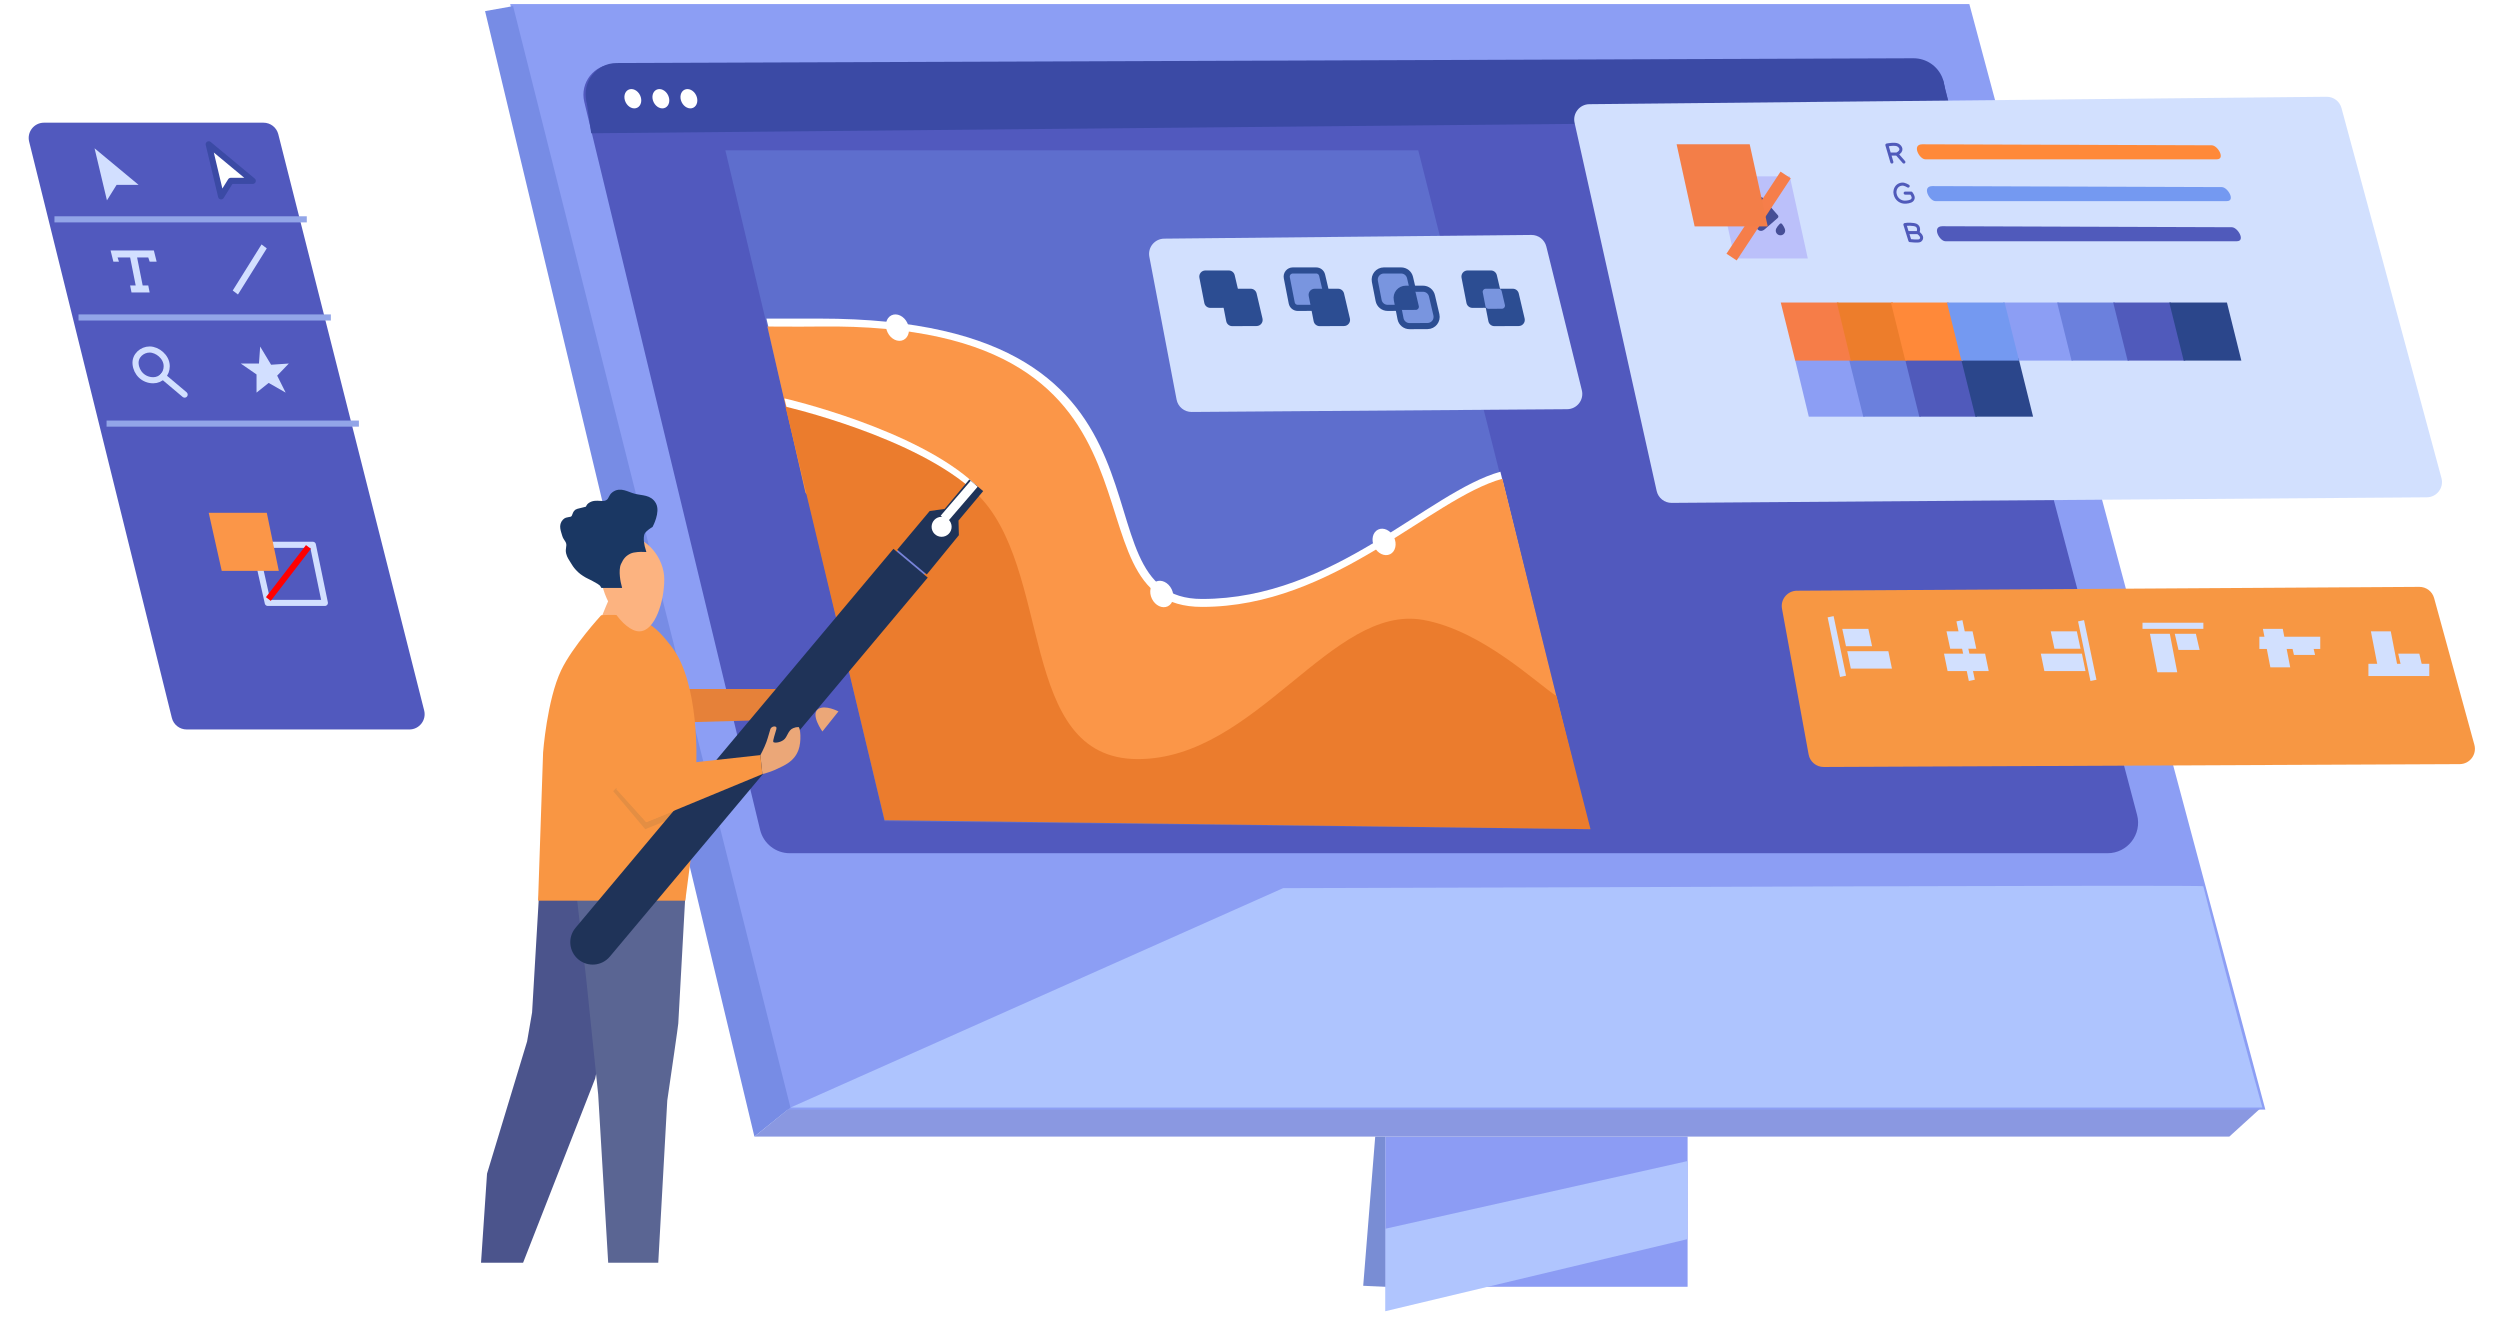 <svg xmlns="http://www.w3.org/2000/svg" fill="none" viewBox="0 0 409 219" height="219" width="409">
<rect fill="#8C9CF4" height="24.572" width="49.472" y="185.946" x="226.621"></rect>
<g filter="url(#filter0_d_1045_1072)">
<path fill="#B0C5FE" d="M226.624 197.026L276.093 185.946L276.056 198.724L226.623 210.518L226.624 197.026Z"></path>
</g>
<path fill="#798DD4" d="M223.02 210.355L226.623 210.518V185.946H224.985L223.02 210.355Z"></path>
<path fill="#8A98E1" d="M129.483 181.032H370.126L364.72 185.947H123.422L129.483 181.032Z"></path>
<path stroke="#8C9EF4" fill="#8C9EF4" d="M369.961 181.032H129.154L84.106 1.164H321.8L369.961 181.032Z"></path>
<path fill="#778CE5" d="M129.318 181.196L123.421 185.946L79.356 1.819L83.942 1L129.318 181.196Z"></path>
<path fill="#AEC4FE" d="M209.915 145.302L129.316 181.196L370.125 181.196C366.794 169.401 360.46 145.255 360.46 144.993C360.46 144.731 259.987 145.192 209.915 145.302Z"></path>
<path fill="#5159BE" d="M344.791 139.587H129.213C126.904 139.587 124.895 138.006 124.353 135.761L95.589 16.675C94.829 13.53 97.213 10.502 100.449 10.502H313.288C315.557 10.502 317.541 12.029 318.122 14.223L349.625 133.308C350.464 136.48 348.072 139.587 344.791 139.587Z"></path>
<g filter="url(#filter1_d_1045_1072)">
<path fill="#5159BE" d="M66.969 115.342H30.541C29.391 115.342 28.39 114.559 28.114 113.443L4.768 19.172C4.378 17.595 5.571 16.071 7.195 16.071H43.104C44.249 16.071 45.247 16.848 45.528 17.957L69.393 112.229C69.793 113.808 68.599 115.342 66.969 115.342Z"></path>
</g>
<path fill="#3B4AA5" d="M313.036 9.532L100.874 10.313C97.587 10.325 95.175 13.408 95.955 16.601C96.512 18.884 98.561 20.488 100.911 20.479L313.073 19.703C316.645 19.69 319.091 16.095 317.792 12.768C317.027 10.81 315.138 9.525 313.036 9.532Z"></path>
<path fill="#3B4AA5" d="M95.914 16.235L96.72 21.805L319.508 19.675L317.845 12.959L95.914 16.235Z"></path>
<ellipse fill="white" transform="rotate(-116.065 103.532 16.152)" ry="1.311" rx="1.638" cy="16.152" cx="103.532"></ellipse>
<ellipse fill="white" transform="rotate(-116.065 108.118 16.152)" ry="1.311" rx="1.638" cy="16.152" cx="108.118"></ellipse>
<ellipse fill="white" transform="rotate(-116.065 112.704 16.152)" ry="1.311" rx="1.638" cy="16.152" cx="112.704"></ellipse>
<path fill="#5E6ECD" d="M260.04 135.655L144.714 134.345L118.668 24.589H232.027L260.04 135.655Z"></path>
<path fill="white" d="M131.775 79.315L125.387 52.122L134.069 52.122C198.12 52.123 174.04 97.99 196.646 97.99C218.269 97.99 233.595 80.488 245.463 77.174L256.766 123.206L175.022 127.476L131.775 79.315Z"></path>
<path fill="#FB9648" d="M131.776 80.614L125.551 53.421C125.551 53.421 130.743 53.464 134.069 53.421C196.646 52.602 172.224 99.289 196.646 99.289C218.27 99.289 233.922 81.634 245.79 78.32L257.257 124.516L175.023 128.775L131.776 80.614Z"></path>
<path fill="white" d="M128.336 65.215L132.074 80.122L159.625 79.303C149.916 70.152 128.5 65.215 128.5 65.215H128.336Z" clip-rule="evenodd" fill-rule="evenodd"></path>
<path fill="#EB7C2D" d="M144.718 134.181L128.501 66.526L128.5 66.525C128.5 66.525 149.916 71.463 159.625 80.614C172.463 92.715 166.238 124.188 186.163 124.188C205.493 124.188 217.834 98.738 232.85 101.418C242.497 103.14 251.525 111.902 254.638 113.868L260.207 135.656L144.718 134.181Z"></path>
<path fill="#FCB380" d="M104.417 101.095H98.356C99.229 98.911 100.944 94.804 100.813 95.853C100.682 96.901 103.161 98.303 104.417 98.873V101.095Z"></path>
<path fill="#E68139" d="M107.527 118.291V112.721H134.72V114.578L124.728 117.827L107.527 118.291Z"></path>
<path fill="#4B548C" d="M85.576 206.587H78.695L79.678 192.007L86.231 170.384L87.05 165.633L88.197 146.139L103.431 147.286L97.37 176.445L85.576 206.587Z"></path>
<path fill="#5A6593" d="M107.691 206.587H99.5L97.862 179.066L95.896 160.064L94.422 147.286L112.114 146.631C111.732 153.456 110.967 167.173 110.967 167.435C110.967 167.697 109.766 175.954 109.165 180.049L107.691 206.587Z"></path>
<path fill="#F99643" d="M112.112 147.345H88.031L88.85 123.101C88.85 123.101 89.49 114.517 91.799 109.668C93.669 105.74 98.352 100.658 98.352 100.658C98.352 100.658 102.082 100.346 104.249 101.15C106.891 102.13 108.075 103.523 109.819 105.737C114.499 111.676 113.914 124.843 113.914 124.843L124.398 123.592L124.726 126.541L114.242 131.06L112.112 147.345Z"></path>
<path fill="#E48E43" d="M100.316 129.43L100.808 128.939L105.722 134.509L114.241 131.069L114.077 132.215L105.558 135.655L100.316 129.43Z"></path>
<g filter="url(#filter2_d_1045_1072)">
<path fill="#FCB380" d="M108.676 90.77C108.676 94.299 107.204 99.289 104.58 99.289C101.957 99.289 98.356 93.807 98.356 90.279C98.356 86.751 100.482 83.89 103.106 83.89C105.73 83.89 108.676 87.242 108.676 90.77Z"></path>
</g>
<path stroke="#1A3763" fill="#1A3763" d="M101.136 95.685H98.679C98.423 95.237 97.72 94.923 97.041 94.538C96.668 94.327 96.427 94.266 96.058 94.047C95.431 93.674 95.078 93.436 94.584 92.9C94.217 92.502 94.055 92.233 93.779 91.777L93.765 91.753C93.469 91.264 93.248 90.998 93.109 90.443C92.954 89.822 93.265 89.425 93.109 88.805C92.971 88.25 92.61 88.045 92.454 87.494C92.228 86.694 91.888 85.974 92.454 85.365C92.826 84.964 93.331 85.206 93.765 84.873C94.202 84.539 94.072 83.855 94.584 83.727L95.894 83.399C96.406 83.271 96.263 82.965 96.549 82.744C97.532 81.984 98.735 82.915 99.662 82.088C100.073 81.722 100.044 81.276 100.481 80.942C101.502 80.16 102.511 80.955 103.757 81.269C105.036 81.592 106.233 81.425 106.87 82.58C107.495 83.713 106.378 85.856 106.378 85.856C106.378 85.856 105.412 86.416 105.068 87.003C104.518 87.941 105.068 89.788 105.068 89.788C105.068 89.788 103.695 89.747 102.938 90.115C102.002 90.572 101.57 91.134 101.136 92.081C100.551 93.361 101.136 95.685 101.136 95.685Z"></path>
<path fill="#7884DA" d="M147.16 89.732L151.615 93.469L150.972 94.236L146.517 90.499L147.16 89.732Z"></path>
<path fill="#1F3358" d="M146.164 89.788L151.777 94.495L99.768 156.501C98.468 158.051 96.158 158.253 94.608 156.953V156.953C93.058 155.653 92.855 153.343 94.155 151.793L146.164 89.788Z"></path>
<path fill="#1F3358" d="M151.619 93.989L146.788 89.937L152.098 83.603L154.541 83.258L158.579 78.441L160.85 80.345L156.811 85.161L156.871 87.557L151.619 93.989Z"></path>
<circle fill="white" r="1.638" cy="86.184" cx="154.048"></circle>
<line stroke-width="1.5" stroke="white" y2="79.142" x2="159.377" y1="84.854" x1="154.463"></line>
<path fill="#EBA778" d="M125.381 121.404C125 122.454 124.398 123.533 124.398 123.533L124.726 126.646C124.726 126.646 125.956 126.327 126.692 125.99C128.51 125.16 129.906 124.58 130.623 122.714C131.151 121.341 130.951 118.946 130.623 118.946C130.296 118.946 130.11 118.996 129.804 119.11C128.869 119.462 128.869 120.583 128.166 121.076C127.529 121.523 126.692 121.567 126.528 121.404C126.364 121.24 126.856 119.929 127.019 119.274C127.183 118.619 126.2 118.783 126.037 119.274C125.873 119.765 125.678 120.586 125.381 121.404Z"></path>
<path fill="#F99643" d="M105.723 134.509L100.809 129.103L110.965 125.008L124.398 123.534L124.725 126.646L105.723 134.509Z"></path>
<g filter="url(#filter3_d_1045_1072)">
<path fill="#EBA778" d="M137.17 112.386L134.544 115.67C134.544 115.67 132.533 112.874 133.867 111.992C134.997 111.246 137.17 112.386 137.17 112.386Z"></path>
</g>
<ellipse fill="white" transform="rotate(-116.065 146.821 53.601)" ry="1.793" rx="2.242" cy="53.601" cx="146.821"></ellipse>
<ellipse fill="white" transform="rotate(-116.065 190.067 97.176)" ry="1.793" rx="2.242" cy="97.176" cx="190.067"></ellipse>
<ellipse fill="white" transform="rotate(-116.065 226.435 88.657)" ry="1.793" rx="2.242" cy="88.657" cx="226.435"></ellipse>
<g filter="url(#filter4_d_1045_1072)">
<path fill="#D2E0FE" d="M250.529 34.438L190.464 35.043C188.905 35.059 187.741 36.481 188.033 38.011L192.488 61.366C192.714 62.552 193.755 63.407 194.962 63.398L256.382 62.945C257.998 62.933 259.178 61.414 258.791 59.845L252.981 36.338C252.703 35.213 251.688 34.426 250.529 34.438Z"></path>
</g>
<g filter="url(#filter5_d_1045_1072)">
<path fill="#F79743" d="M395.797 92.012L293.979 92.641C292.425 92.65 291.256 94.061 291.535 95.59L295.89 119.429C296.108 120.621 297.149 121.485 298.361 121.48L402.407 121.01C404.052 121.002 405.242 119.435 404.807 117.848L398.223 93.85C397.924 92.759 396.928 92.005 395.797 92.012Z"></path>
</g>
<g filter="url(#filter6_d_1045_1072)">
<path fill="#D2E0FE" d="M380.63 11.831L260.016 13.046C258.427 13.062 257.255 14.539 257.601 16.09L271.029 76.316C271.285 77.466 272.309 78.281 273.487 78.272L397.027 77.361C398.665 77.349 399.849 75.791 399.422 74.209L383.068 13.679C382.771 12.579 381.769 11.819 380.63 11.831Z"></path>
</g>
<path fill="#2C4D92" d="M201.023 44.247H197.202C196.573 44.247 196.1 44.821 196.221 45.439L197.025 49.561C197.117 50.032 197.531 50.371 198.011 50.37L201.989 50.352C202.631 50.35 203.105 49.75 202.958 49.124L201.996 45.019C201.89 44.567 201.487 44.247 201.023 44.247Z"></path>
<path fill="#2C4D92" d="M204.609 47.235H200.788C200.159 47.235 199.686 47.809 199.807 48.426L200.611 52.549C200.703 53.02 201.117 53.359 201.597 53.357L205.575 53.34C206.217 53.338 206.691 52.738 206.544 52.112L205.582 48.007C205.476 47.555 205.073 47.235 204.609 47.235Z"></path>
<path stroke="#2C4D92" fill="#7995DF" d="M229.22 44.247H226.403C225.459 44.247 224.75 45.108 224.931 46.034L225.54 49.155C225.678 49.862 226.298 50.371 227.018 50.368L229.955 50.355C230.919 50.351 231.629 49.452 231.409 48.513L230.68 45.405C230.522 44.727 229.917 44.247 229.22 44.247Z"></path>
<path stroke="#2C4D92" fill="#7995DF" d="M232.806 47.235H229.989C229.045 47.235 228.336 48.096 228.517 49.022L229.126 52.143C229.264 52.85 229.884 53.359 230.604 53.355L233.541 53.343C234.505 53.339 235.214 52.44 234.995 51.501L234.266 48.393C234.107 47.715 233.503 47.235 232.806 47.235Z"></path>
<path fill="#2C4D92" d="M231.098 47.422H228.982C228.667 47.422 228.431 47.709 228.491 48.018L228.936 50.303C228.982 50.539 229.189 50.709 229.429 50.708L231.632 50.698C231.953 50.697 232.19 50.397 232.117 50.084L231.585 47.809C231.532 47.582 231.33 47.422 231.098 47.422Z"></path>
<path fill="#2C4D92" d="M243.909 44.247H240.089C239.46 44.247 238.987 44.821 239.107 45.438L239.912 49.56C240.004 50.032 240.418 50.371 240.898 50.369L244.875 50.352C245.518 50.349 245.991 49.75 245.845 49.124L244.883 45.019C244.777 44.566 244.374 44.247 243.909 44.247Z"></path>
<path fill="#2C4D92" d="M247.495 47.235H243.675C243.046 47.235 242.573 47.809 242.693 48.426L243.498 52.549C243.59 53.02 244.004 53.359 244.484 53.357L248.461 53.34C249.104 53.338 249.577 52.738 249.431 52.112L248.469 48.007C248.363 47.555 247.96 47.235 247.495 47.235Z"></path>
<path fill="#7995DF" d="M245.184 47.235H243.068C242.753 47.235 242.517 47.522 242.577 47.83L243.022 50.116C243.068 50.351 243.275 50.521 243.515 50.52L245.718 50.511C246.039 50.509 246.276 50.21 246.203 49.897L245.671 47.621C245.618 47.395 245.416 47.235 245.184 47.235Z"></path>
<path stroke="#2C4D92" fill="#7995DF" d="M215.323 44.247H211.503C210.874 44.247 210.401 44.821 210.522 45.439L211.326 49.561C211.418 50.032 211.832 50.371 212.312 50.37L216.29 50.352C216.932 50.35 217.406 49.75 217.259 49.124L216.297 45.019C216.191 44.567 215.788 44.247 215.323 44.247Z"></path>
<path fill="#2C4D92" d="M218.909 47.235H215.089C214.46 47.235 213.987 47.809 214.107 48.426L214.912 52.549C215.004 53.02 215.418 53.359 215.898 53.357L219.875 53.34C220.518 53.338 220.991 52.738 220.845 52.112L219.883 48.007C219.777 47.555 219.374 47.235 218.909 47.235Z"></path>
<path fill="#D2E0FE" d="M309.52 109.38L308.935 106.537H302.207L302.792 109.38H309.52Z"></path>
<line stroke="#D2E0FE" y2="110.648" x2="301.521" y1="100.898" x1="299.489"></line>
<path fill="#D2E0FE" d="M306.27 105.723L305.66 102.879H301.395L302.004 105.723H306.27Z"></path>
<path fill="#D2E0FE" d="M341.188 109.787L340.603 106.943H333.875L334.46 109.787H341.188Z"></path>
<line stroke="#D2E0FE" y2="111.309" x2="342.49" y1="101.559" x1="340.458"></line>
<path fill="#D2E0FE" d="M340.375 106.129L339.766 103.286H335.5L336.109 106.129H340.375Z"></path>
<path fill="#D2E0FE" d="M325.352 109.787L324.767 106.943H318.039L318.624 109.787H325.352Z"></path>
<line stroke="#D2E0FE" y2="111.309" x2="322.591" y1="101.559" x1="320.56"></line>
<path fill="#D2E0FE" d="M323.32 106.129L322.711 103.286H318.445L319.055 106.129H323.32Z"></path>
<path fill="#D2E0FE" d="M355.793 103.691L356.402 106.332H359.856L359.246 103.691H355.793Z"></path>
<path fill="#D2E0FE" d="M352.949 109.988L351.73 103.691H354.981L356.199 109.988H352.949Z"></path>
<line stroke="#D2E0FE" y2="102.379" x2="360.471" y1="102.379" x1="350.512"></line>
<path fill="#D2E0FE" d="M392.348 106.943L392.957 109.584H396.41L395.801 106.943H392.348Z"></path>
<path fill="#D2E0FE" d="M389.098 109.583L387.879 103.286H391.129L392.348 109.583H389.098Z"></path>
<line stroke-width="2" stroke="#D2E0FE" y2="109.598" x2="397.432" y1="109.598" x1="387.473"></line>
<path fill="#D2E0FE" d="M374.68 104.504L375.289 107.145H378.742L378.133 104.504H374.68Z"></path>
<path fill="#D2E0FE" d="M371.43 109.176L370.211 102.879H373.461L374.68 109.176H371.43Z"></path>
<line stroke-width="2" stroke="#D2E0FE" y2="105.168" x2="379.592" y1="105.168" x1="369.633"></line>
<path fill="#BBC0FA" d="M283.796 42.281L280.848 28.849H292.806L295.755 42.281H283.796Z"></path>
<path fill="#464E96" d="M290.866 35.223L288.63 32.654L288.365 32.35C288.277 32.249 288.12 32.238 288.019 32.326C287.917 32.415 287.906 32.572 287.995 32.673L288.259 32.977L286.292 34.69C286.068 34.884 285.942 35.089 285.921 35.301C285.899 35.526 285.995 35.759 286.201 36L287.421 37.402C287.829 37.867 288.267 37.897 288.732 37.492L290.836 35.661C290.905 35.6 290.941 35.514 290.94 35.428C290.942 35.356 290.915 35.279 290.866 35.223Z"></path>
<path fill="#464E96" d="M291.524 36.628C291.446 36.531 291.289 36.52 291.198 36.606C291.089 36.71 290.546 37.24 290.516 37.672C290.487 38.097 290.806 38.464 291.231 38.493C291.656 38.522 292.023 38.203 292.052 37.778C292.082 37.35 291.618 36.746 291.524 36.628Z"></path>
<line stroke-width="2" stroke="#F67E4A" y2="28.626" x2="292.132" y1="42.059" x1="283.286"></line>
<path fill="#F37E48" d="M277.242 37.039L274.293 23.606H286.251L289.2 37.039H277.242Z"></path>
<path fill="#8C9EF4" d="M329.989 58.99L327.695 49.489H336.869L339.162 58.99H329.989Z"></path>
<path fill="#6B80DD" d="M338.902 58.99L336.543 49.489H345.979L348.338 58.99H338.902Z"></path>
<path fill="#505ABB" d="M348.078 58.99L345.719 49.489H355.154L357.513 58.99H348.078Z"></path>
<path fill="#2B468B" d="M357.25 58.99L354.891 49.489H364.326L366.685 58.99H357.25Z"></path>
<path fill="#8C9EF4" d="M295.918 68.164L293.625 58.663H302.799L305.092 68.164H295.918Z"></path>
<path fill="#6B80DD" d="M304.828 68.164L302.469 58.663H311.904L314.263 68.164H304.828Z"></path>
<path fill="#505ABB" d="M314.003 68.164L311.645 58.663H321.08L323.439 68.164H314.003Z"></path>
<path fill="#2B468B" d="M323.175 68.164L320.816 58.663H330.252L332.611 68.164H323.175Z"></path>
<path stroke-linejoin="round" stroke-linecap="round" stroke-width="0.5" stroke="#505ABA" d="M309.51 26.513L309.125 25.202M310.33 25.202C311.378 24.678 310.985 24.001 310.493 23.728C310.002 23.455 308.691 23.728 308.691 23.728L309.125 25.202M310.33 25.202C309.859 25.202 309.125 25.202 309.125 25.202M310.33 25.202C310.777 25.714 311.476 26.513 311.476 26.513"></path>
<path fill="#FF8939" d="M314.497 23.606C312.697 23.606 314.006 26.064 314.989 26.064H362.659C364.134 26.064 362.824 23.77 361.839 23.77L314.497 23.606Z"></path>
<path stroke-linejoin="round" stroke-linecap="round" stroke-width="0.5" stroke="#505ABA" d="M312.177 30.447C312.177 30.447 311.597 30.084 311.194 30.119C310.606 30.171 310.194 30.531 310.047 31.102C309.983 31.35 309.996 31.506 310.047 31.757C310.22 32.61 310.984 33.163 311.849 33.068C312.362 33.012 312.911 32.921 312.996 32.413C313.052 32.073 312.668 31.593 312.668 31.593H311.685"></path>
<path fill="#7499F1" d="M316.142 30.445C314.341 30.445 315.651 32.902 316.633 32.902H364.303C365.779 32.902 364.468 30.609 363.484 30.609L316.142 30.445Z"></path>
<path stroke-linejoin="round" stroke-linecap="round" stroke-width="0.5" stroke="#505ABA" d="M313.77 38.051C314.688 38.706 314.371 39.198 314.098 39.361C313.825 39.525 312.46 39.361 312.46 39.361L312.05 38.051M313.77 38.051C313.098 38.051 312.05 38.051 312.05 38.051M313.77 38.051C313.934 37.669 314.032 36.871 313.115 36.74C312.198 36.609 311.641 36.74 311.641 36.74L312.05 38.051"></path>
<path fill="#505ABB" d="M317.779 37.01C315.978 37.01 317.288 39.467 318.27 39.467H365.94C367.416 39.467 366.105 37.174 365.121 37.174L317.779 37.01Z"></path>
<path fill="#F67D48" d="M293.691 58.99L291.332 49.489H300.768L303.127 58.99H293.691Z"></path>
<path fill="#ED7D2B" d="M302.797 58.99L300.504 49.489H309.678L311.971 58.99H302.797Z"></path>
<path fill="#FF8939" d="M311.71 58.99L309.352 49.489H318.787L321.146 58.99H311.71Z"></path>
<path fill="#7499F1" d="M320.882 58.99L318.523 49.489H327.959L330.318 58.99H320.882Z"></path>
<path fill="#D2DFFF" d="M17.496 32.78L15.469 24.262L22.677 30.248H19.073L17.496 32.78Z"></path>
<path stroke-linejoin="round" stroke-linecap="round" stroke="#3B4AA5" fill="white" d="M36.172 32.125L34.145 23.606L41.352 29.592H37.748L36.172 32.125Z"></path>
<path fill="#D2DFFF" d="M18.547 42.805L18.09 40.971H25.169L25.625 42.805H24.484L24.255 42.117H22.428L23.342 46.704H24.255L24.484 47.851H21.515L21.287 46.704H22.2L21.287 42.117H19.232L19.46 42.805H18.547Z"></path>
<path fill="#D2DFFF" d="M42.366 59.474L42.565 56.697L44.352 59.672L47.25 59.474L45.345 61.456L46.735 64.233L43.955 62.646L41.969 64.233V61.258L39.387 59.474H42.366Z"></path>
<path fill="#D2DFFF" d="M38.931 48.179L38.074 47.532L42.787 39.988L43.644 40.635L38.931 48.179Z"></path>
<path stroke="#D2DFFF" fill="#5159BE" d="M25.069 62.209C26.337 62.209 27.275 61.191 27.275 59.908C27.275 59.104 26.858 58.42 26.333 57.952C25.813 57.488 25.125 57.179 24.479 57.179C23.247 57.179 22.07 58.186 22.179 59.522C22.3 61.011 23.487 62.209 25.069 62.209Z"></path>
<path fill="#D2E1FE" d="M29.885 64.942C30.096 65.12 30.412 65.093 30.59 64.882C30.768 64.671 30.741 64.356 30.53 64.178L29.885 64.942ZM25.955 61.628L29.885 64.942L30.53 64.178L26.6 60.864L25.955 61.628Z"></path>
<line stroke="#92A5E8" y2="35.884" x2="50.191" y1="35.884" x1="8.91"></line>
<line stroke="#92A5E8" y2="51.938" x2="54.129" y1="51.938" x1="12.848"></line>
<line stroke="#92A5E8" y2="69.302" x2="58.715" y1="69.302" x1="17.434"></line>
<path stroke-linejoin="round" stroke-linecap="round" stroke="#D2DFFF" d="M43.809 98.633L41.68 89.132H51.181L53.147 98.633H43.809Z"></path>
<line stroke="#FF0000" y2="89.482" x2="50.457" y1="98" x1="43.904"></line>
<path fill="#FB9648" d="M36.274 93.391L34.145 83.89H43.646L45.611 93.391H36.274Z"></path>
<defs>
<filter color-interpolation-filters="sRGB" filterUnits="userSpaceOnUse" height="32.572" width="57.473" y="185.946" x="222.621" id="filter0_d_1045_1072">
<feFlood result="BackgroundImageFix" flood-opacity="0"></feFlood>
<feColorMatrix result="hardAlpha" values="0 0 0 0 0 0 0 0 0 0 0 0 0 0 0 0 0 0 127 0" type="matrix" in="SourceAlpha"></feColorMatrix>
<feOffset dy="4"></feOffset>
<feGaussianBlur stdDeviation="2"></feGaussianBlur>
<feComposite operator="out" in2="hardAlpha"></feComposite>
<feColorMatrix values="0 0 0 0 0 0 0 0 0 0 0 0 0 0 0 0 0 0 0.04 0" type="matrix"></feColorMatrix>
<feBlend result="effect1_dropShadow_1045_1072" in2="BackgroundImageFix" mode="normal"></feBlend>
<feBlend result="shape" in2="effect1_dropShadow_1045_1072" in="SourceGraphic" mode="normal"></feBlend>
</filter>
<filter color-interpolation-filters="sRGB" filterUnits="userSpaceOnUse" height="107.271" width="72.773" y="16.071" x="0.695" id="filter1_d_1045_1072">
<feFlood result="BackgroundImageFix" flood-opacity="0"></feFlood>
<feColorMatrix result="hardAlpha" values="0 0 0 0 0 0 0 0 0 0 0 0 0 0 0 0 0 0 127 0" type="matrix" in="SourceAlpha"></feColorMatrix>
<feOffset dy="4"></feOffset>
<feGaussianBlur stdDeviation="2"></feGaussianBlur>
<feComposite operator="out" in2="hardAlpha"></feComposite>
<feColorMatrix values="0 0 0 0 0 0 0 0 0 0 0 0 0 0 0 0 0 0 0.25 0" type="matrix"></feColorMatrix>
<feBlend result="effect1_dropShadow_1045_1072" in2="BackgroundImageFix" mode="normal"></feBlend>
<feBlend result="shape" in2="effect1_dropShadow_1045_1072" in="SourceGraphic" mode="normal"></feBlend>
</filter>
<filter color-interpolation-filters="sRGB" filterUnits="userSpaceOnUse" height="43.398" width="38.32" y="73.89" x="84.356" id="filter2_d_1045_1072">
<feFlood result="BackgroundImageFix" flood-opacity="0"></feFlood>
<feColorMatrix result="hardAlpha" values="0 0 0 0 0 0 0 0 0 0 0 0 0 0 0 0 0 0 127 0" type="matrix" in="SourceAlpha"></feColorMatrix>
<feOffset dy="4"></feOffset>
<feGaussianBlur stdDeviation="7"></feGaussianBlur>
<feComposite operator="out" in2="hardAlpha"></feComposite>
<feColorMatrix values="0 0 0 0 0 0 0 0 0 0 0 0 0 0 0 0 0 0 0.25 0" type="matrix"></feColorMatrix>
<feBlend result="effect1_dropShadow_1045_1072" in2="BackgroundImageFix" mode="normal"></feBlend>
<feBlend result="shape" in2="effect1_dropShadow_1045_1072" in="SourceGraphic" mode="normal"></feBlend>
</filter>
<filter color-interpolation-filters="sRGB" filterUnits="userSpaceOnUse" height="11.932" width="11.758" y="111.739" x="129.41" id="filter3_d_1045_1072">
<feFlood result="BackgroundImageFix" flood-opacity="0"></feFlood>
<feColorMatrix result="hardAlpha" values="0 0 0 0 0 0 0 0 0 0 0 0 0 0 0 0 0 0 127 0" type="matrix" in="SourceAlpha"></feColorMatrix>
<feOffset dy="4"></feOffset>
<feGaussianBlur stdDeviation="2"></feGaussianBlur>
<feComposite operator="out" in2="hardAlpha"></feComposite>
<feColorMatrix values="0 0 0 0 0 0 0 0 0 0 0 0 0 0 0 0 0 0 0.25 0" type="matrix"></feColorMatrix>
<feBlend result="effect1_dropShadow_1045_1072" in2="BackgroundImageFix" mode="normal"></feBlend>
<feBlend result="shape" in2="effect1_dropShadow_1045_1072" in="SourceGraphic" mode="normal"></feBlend>
</filter>
<filter color-interpolation-filters="sRGB" filterUnits="userSpaceOnUse" height="36.96" width="78.875" y="34.438" x="183.988" id="filter4_d_1045_1072">
<feFlood result="BackgroundImageFix" flood-opacity="0"></feFlood>
<feColorMatrix result="hardAlpha" values="0 0 0 0 0 0 0 0 0 0 0 0 0 0 0 0 0 0 127 0" type="matrix" in="SourceAlpha"></feColorMatrix>
<feOffset dy="4"></feOffset>
<feGaussianBlur stdDeviation="2"></feGaussianBlur>
<feComposite operator="out" in2="hardAlpha"></feComposite>
<feColorMatrix values="0 0 0 0 0 0 0 0 0 0 0 0 0 0 0 0 0 0 0.25 0" type="matrix"></feColorMatrix>
<feBlend result="effect1_dropShadow_1045_1072" in2="BackgroundImageFix" mode="normal"></feBlend>
<feBlend result="shape" in2="effect1_dropShadow_1045_1072" in="SourceGraphic" mode="normal"></feBlend>
</filter>
<filter color-interpolation-filters="sRGB" filterUnits="userSpaceOnUse" height="37.468" width="121.406" y="92.012" x="287.492" id="filter5_d_1045_1072">
<feFlood result="BackgroundImageFix" flood-opacity="0"></feFlood>
<feColorMatrix result="hardAlpha" values="0 0 0 0 0 0 0 0 0 0 0 0 0 0 0 0 0 0 127 0" type="matrix" in="SourceAlpha"></feColorMatrix>
<feOffset dy="4"></feOffset>
<feGaussianBlur stdDeviation="2"></feGaussianBlur>
<feComposite operator="out" in2="hardAlpha"></feComposite>
<feColorMatrix values="0 0 0 0 0 0 0 0 0 0 0 0 0 0 0 0 0 0 0.25 0" type="matrix"></feColorMatrix>
<feBlend result="effect1_dropShadow_1045_1072" in2="BackgroundImageFix" mode="normal"></feBlend>
<feBlend result="shape" in2="effect1_dropShadow_1045_1072" in="SourceGraphic" mode="normal"></feBlend>
</filter>
<filter color-interpolation-filters="sRGB" filterUnits="userSpaceOnUse" height="74.441" width="149.973" y="11.831" x="253.539" id="filter6_d_1045_1072">
<feFlood result="BackgroundImageFix" flood-opacity="0"></feFlood>
<feColorMatrix result="hardAlpha" values="0 0 0 0 0 0 0 0 0 0 0 0 0 0 0 0 0 0 127 0" type="matrix" in="SourceAlpha"></feColorMatrix>
<feOffset dy="4"></feOffset>
<feGaussianBlur stdDeviation="2"></feGaussianBlur>
<feComposite operator="out" in2="hardAlpha"></feComposite>
<feColorMatrix values="0 0 0 0 0 0 0 0 0 0 0 0 0 0 0 0 0 0 0.25 0" type="matrix"></feColorMatrix>
<feBlend result="effect1_dropShadow_1045_1072" in2="BackgroundImageFix" mode="normal"></feBlend>
<feBlend result="shape" in2="effect1_dropShadow_1045_1072" in="SourceGraphic" mode="normal"></feBlend>
</filter>
</defs>
</svg>
